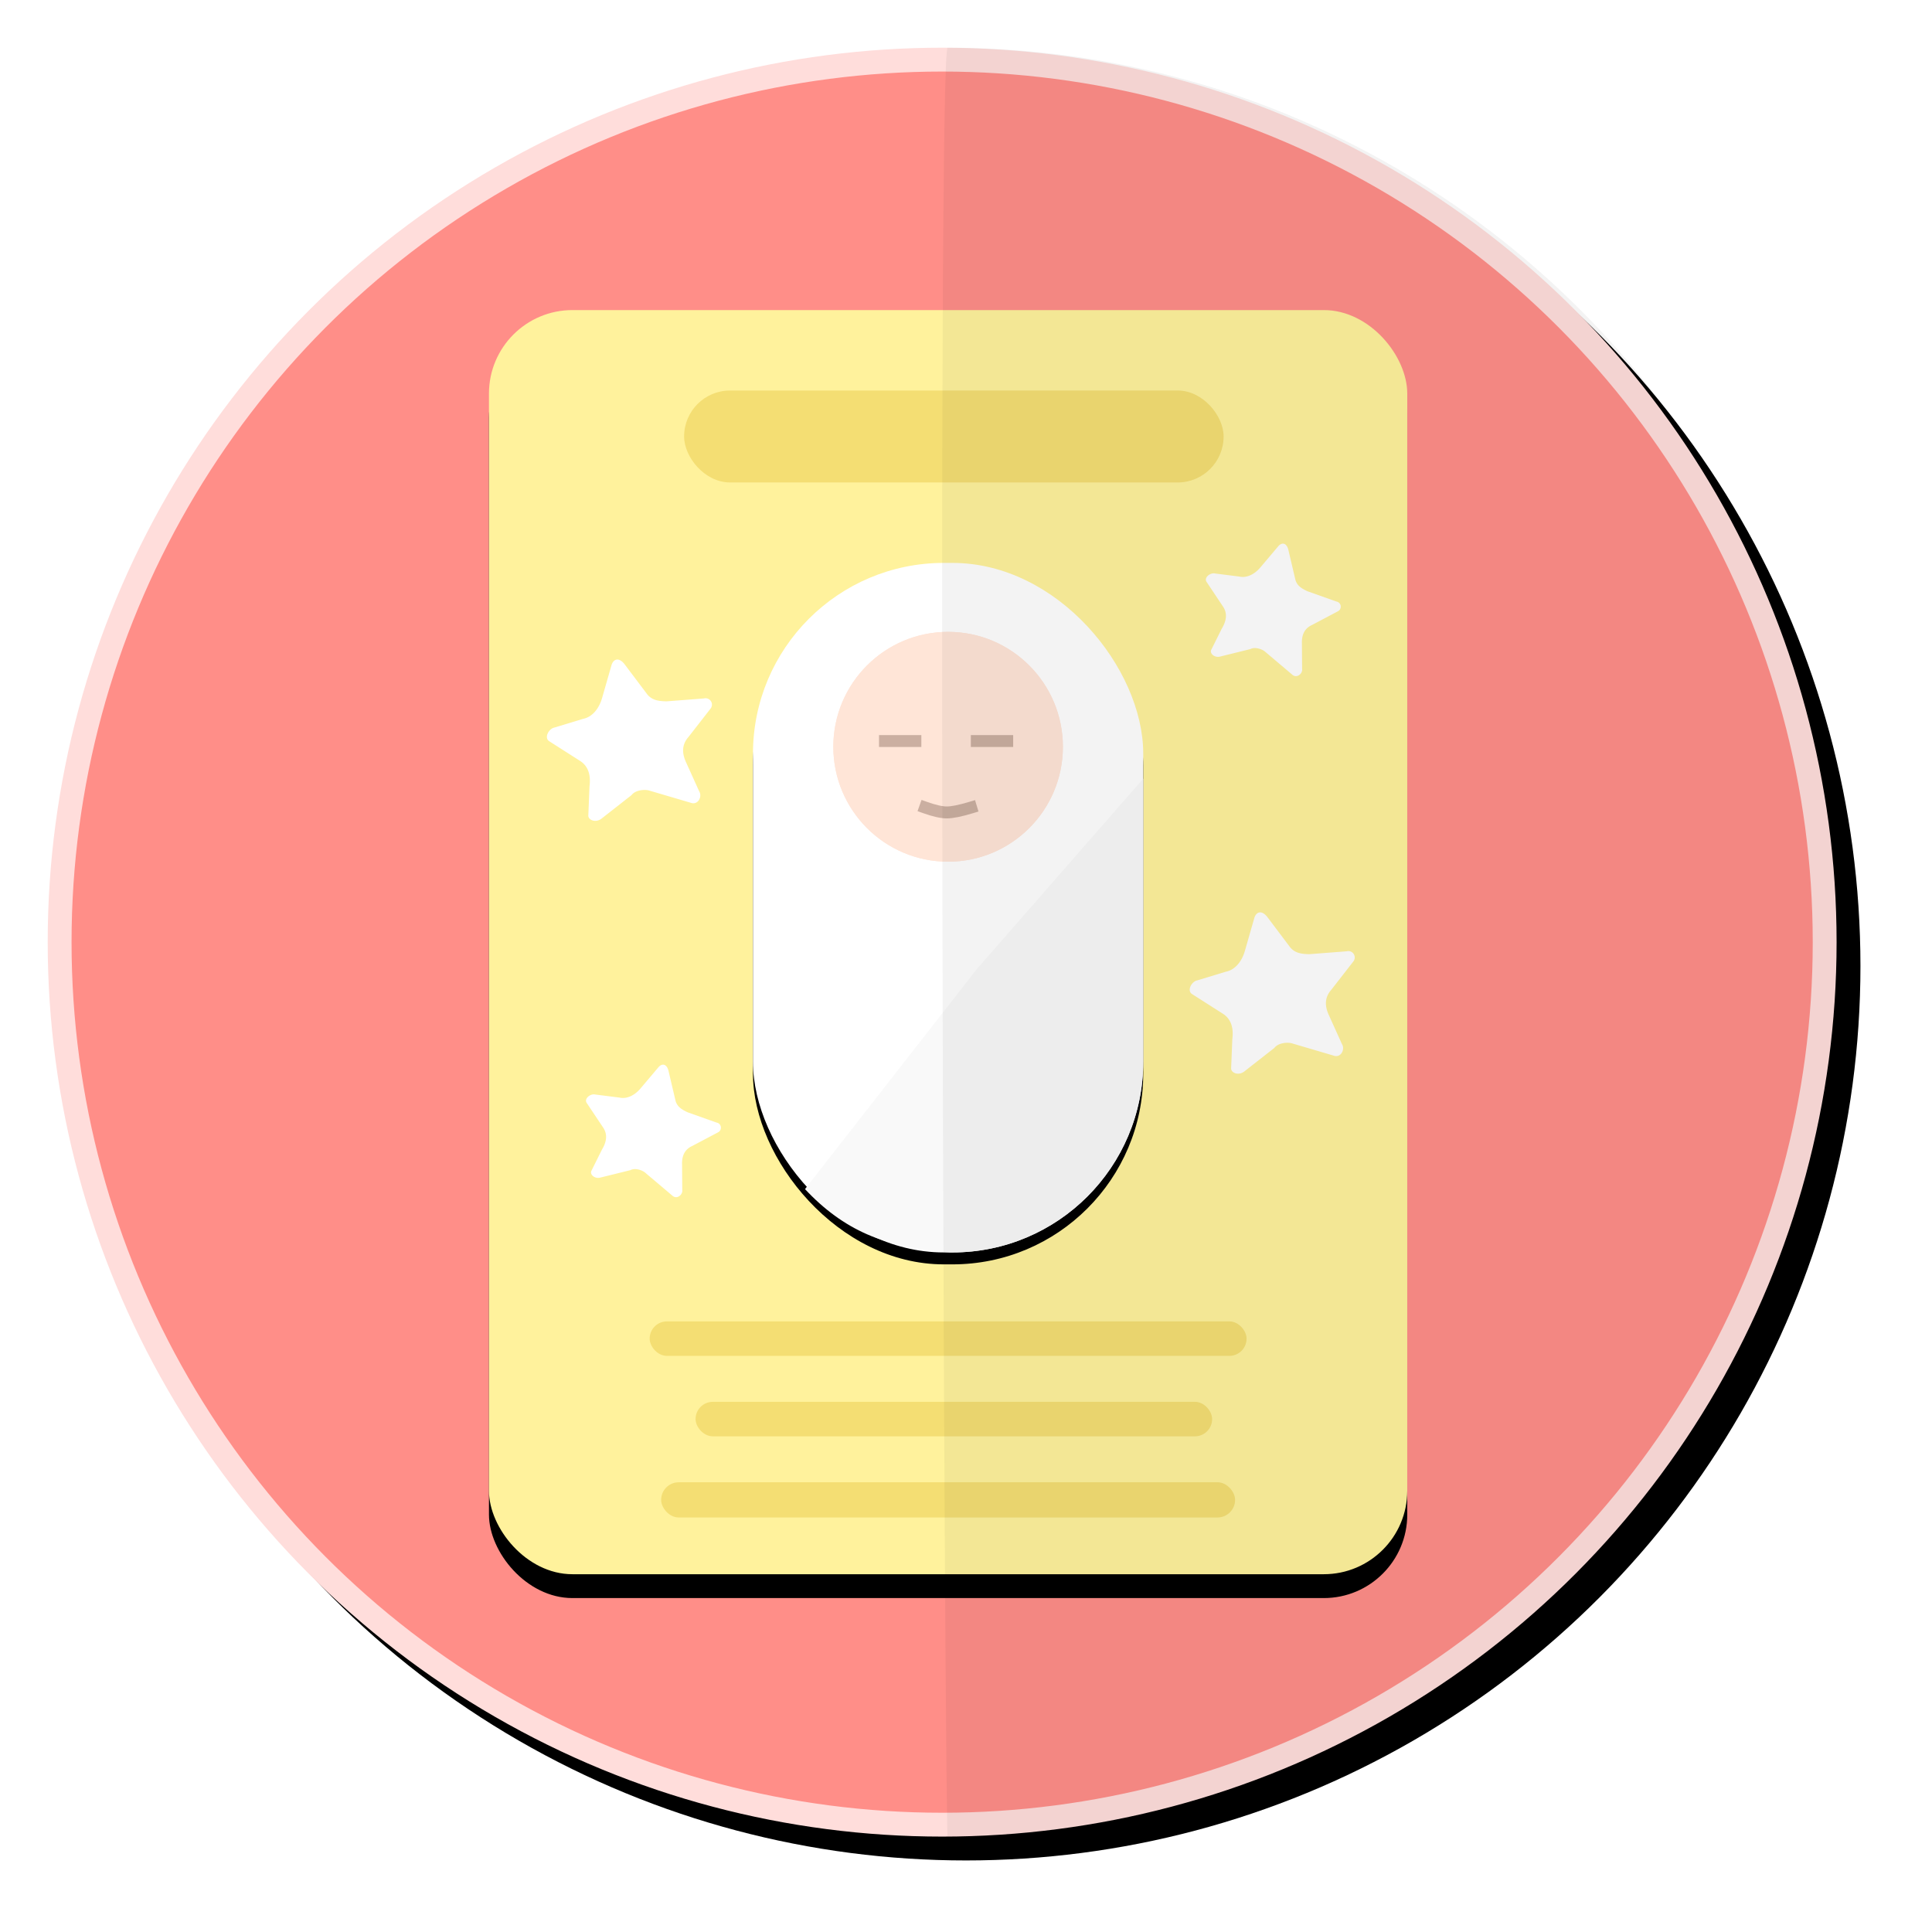 <svg xmlns="http://www.w3.org/2000/svg" xmlns:xlink="http://www.w3.org/1999/xlink" width="162" height="162" viewBox="0 0 162 162">
    <defs>
        <circle id="b" cx="75" cy="75" r="75"/>
        <filter id="a" width="113.3%" height="113.3%" x="-5.3%" y="-5.3%" filterUnits="objectBoundingBox">
            <feOffset dx="2" dy="2" in="SourceAlpha" result="shadowOffsetOuter1"/>
            <feGaussianBlur in="shadowOffsetOuter1" result="shadowBlurOuter1" stdDeviation="3"/>
            <feComposite in="shadowBlurOuter1" in2="SourceAlpha" operator="out" result="shadowBlurOuter1"/>
            <feColorMatrix in="shadowBlurOuter1" values="0 0 0 0 0.737 0 0 0 0 0.737 0 0 0 0 0.737 0 0 0 1 0"/>
        </filter>
        <rect id="d" width="77" height="106" rx="7"/>
        <filter id="c" width="110.4%" height="107.5%" x="-5.2%" y="-1.9%" filterUnits="objectBoundingBox">
            <feOffset dy="2" in="SourceAlpha" result="shadowOffsetOuter1"/>
            <feGaussianBlur in="shadowOffsetOuter1" result="shadowBlurOuter1" stdDeviation="1"/>
            <feColorMatrix in="shadowBlurOuter1" values="0 0 0 0 0 0 0 0 0 0 0 0 0 0 0 0 0 0 0.2 0"/>
        </filter>
        <rect id="f" width="32.725" height="57.818" x="22.137" y="21.2" rx="16"/>
        <filter id="e" width="112.2%" height="106.9%" x="-6.1%" y="-1.7%" filterUnits="objectBoundingBox">
            <feOffset dy="1" in="SourceAlpha" result="shadowOffsetOuter1"/>
            <feGaussianBlur in="shadowOffsetOuter1" result="shadowBlurOuter1" stdDeviation=".5"/>
            <feColorMatrix in="shadowBlurOuter1" values="0 0 0 0 0 0 0 0 0 0 0 0 0 0 0 0 0 0 0.2 0"/>
        </filter>
    </defs>
    <g fill="none" fill-rule="evenodd">
        <g transform="translate(4 4)">
            <use fill="#000" filter="url(#a)" xlink:href="#b"/>
            <circle cx="75" cy="75" r="74" fill="#FF8E88" stroke="#FFDDDB" stroke-linejoin="square" stroke-width="2"/>
        </g>
        <g transform="translate(41 26)">
            <use fill="#000" filter="url(#c)" xlink:href="#d"/>
            <use fill="#FFF29C" xlink:href="#d"/>
            <rect width="50.05" height="2.891" x="13.475" y="84.8" fill="#F4DE73" rx="1.445"/>
            <rect width="43.313" height="2.891" x="17.325" y="91.545" fill="#F4DE73" rx="1.445"/>
            <rect width="48.125" height="2.95" x="14.438" y="98.291" fill="#F4DE73" rx="1.475"/>
            <rect width="45.237" height="7.709" x="16.363" y="6.745" fill="#F4DE73" rx="3.855"/>
            <use fill="#000" filter="url(#e)" xlink:href="#f"/>
            <use fill="#FFF" xlink:href="#f"/>
            <ellipse cx="38.5" cy="36.618" fill="#FFE5D7" rx="9.625" ry="9.636"/>
            <path stroke="#CBAFA1" stroke-linecap="square" d="M33.206 36.136h2.55M40.906 36.136h2.55M36.575 41.713c.766.274 1.372.41 1.819.41.447 0 1.124-.136 2.031-.41"/>
            <g transform="translate(26.137 26.2)">
                <path fill="#F9F9F9" d="M14.769 29.059l13.956-15.97v23.73c0 8.836-7.163 16-16 16h-.22c-2.753-.196-5.069-.705-6.948-1.527-1.88-.822-3.61-2.083-5.193-3.784L14.77 29.06z"/>
                <ellipse cx="12.363" cy="10.418" fill="#FFE5D7" rx="9.625" ry="9.636"/>
                <path stroke="#CBAFA1" stroke-linecap="square" d="M7.069 9.936h2.55M14.769 9.936h2.55M10.438 15.513c.765.274 1.371.41 1.818.41.447 0 1.124-.136 2.031-.41"/>
            </g>
            <path fill="#FFF" d="M14.881 32.808c-.616-.017-1.183-.07-1.6-.576l-1.927-2.557c-.46-.573-.915-.439-1.08.103l-.796 2.777c-.238.81-.774 1.565-1.599 1.725l-2.386.725c-.485.094-.88.855-.449 1.142l2.571 1.64c.768.475.926 1.29.815 2.163l-.097 2.408c-.04.413.653.688 1.161.24l2.46-1.927c.348-.45 1.115-.483 1.46-.39l3.49 1.028c.632.242 1.001-.523.723-.955l-1.086-2.404c-.488-1.025-.217-1.697.199-2.167l1.846-2.371a.537.537 0 0 0-.566-.845l-3.139.241zM68.781 54.008c-.616-.017-1.183-.07-1.6-.576l-1.927-2.557c-.46-.573-.915-.439-1.08.103l-.796 2.777c-.238.81-.774 1.565-1.599 1.725l-2.386.725c-.485.094-.88.855-.449 1.142l2.571 1.64c.768.475.926 1.29.815 2.163l-.097 2.408c-.04.413.653.688 1.161.24l2.46-1.927c.348-.45 1.115-.483 1.46-.39l3.49 1.028c.632.242 1.001-.523.723-.955l-1.086-2.404c-.488-1.025-.217-1.697.199-2.167l1.846-2.371a.537.537 0 0 0-.566-.845l-3.139.241zM16.65 67.265c-.454-.218-.86-.445-1.004-.958l-.595-2.534c-.156-.578-.54-.63-.842-.282l-1.514 1.792c-.446.522-1.097.903-1.767.748l-2.024-.255c-.394-.091-.941.341-.714.697l1.38 2.068c.417.608.266 1.264-.106 1.874l-.87 1.752c-.166.292.261.726.79.563l2.477-.612c.409-.217.993.013 1.22.197l2.27 1.919c.392.39.922-.055.857-.467l-.017-2.142c-.026-.921.399-1.33.866-1.54l2.165-1.144a.436.436 0 0 0-.144-.814l-2.427-.862zM68.626 23.575c-.455-.217-.861-.444-1.005-.958l-.595-2.533c-.156-.578-.54-.63-.842-.282l-1.514 1.792c-.446.522-1.097.903-1.767.748l-2.024-.255c-.394-.091-.941.341-.714.697l1.38 2.068c.417.608.266 1.264-.106 1.874l-.87 1.751c-.166.293.261.727.79.564l2.477-.612c.409-.217.993.013 1.22.196l2.27 1.92c.392.389.922-.055.857-.467l-.017-2.142c-.026-.921.399-1.33.866-1.54l2.165-1.144a.436.436 0 0 0-.144-.814l-2.427-.863z"/>
        </g>
        <path fill="#000" d="M79.463 154c41.42 0 75-33.579 75-75s-33.58-75-75-75c-.903 0-.25 150 0 150z" opacity=".05"/>
    </g>
</svg>
